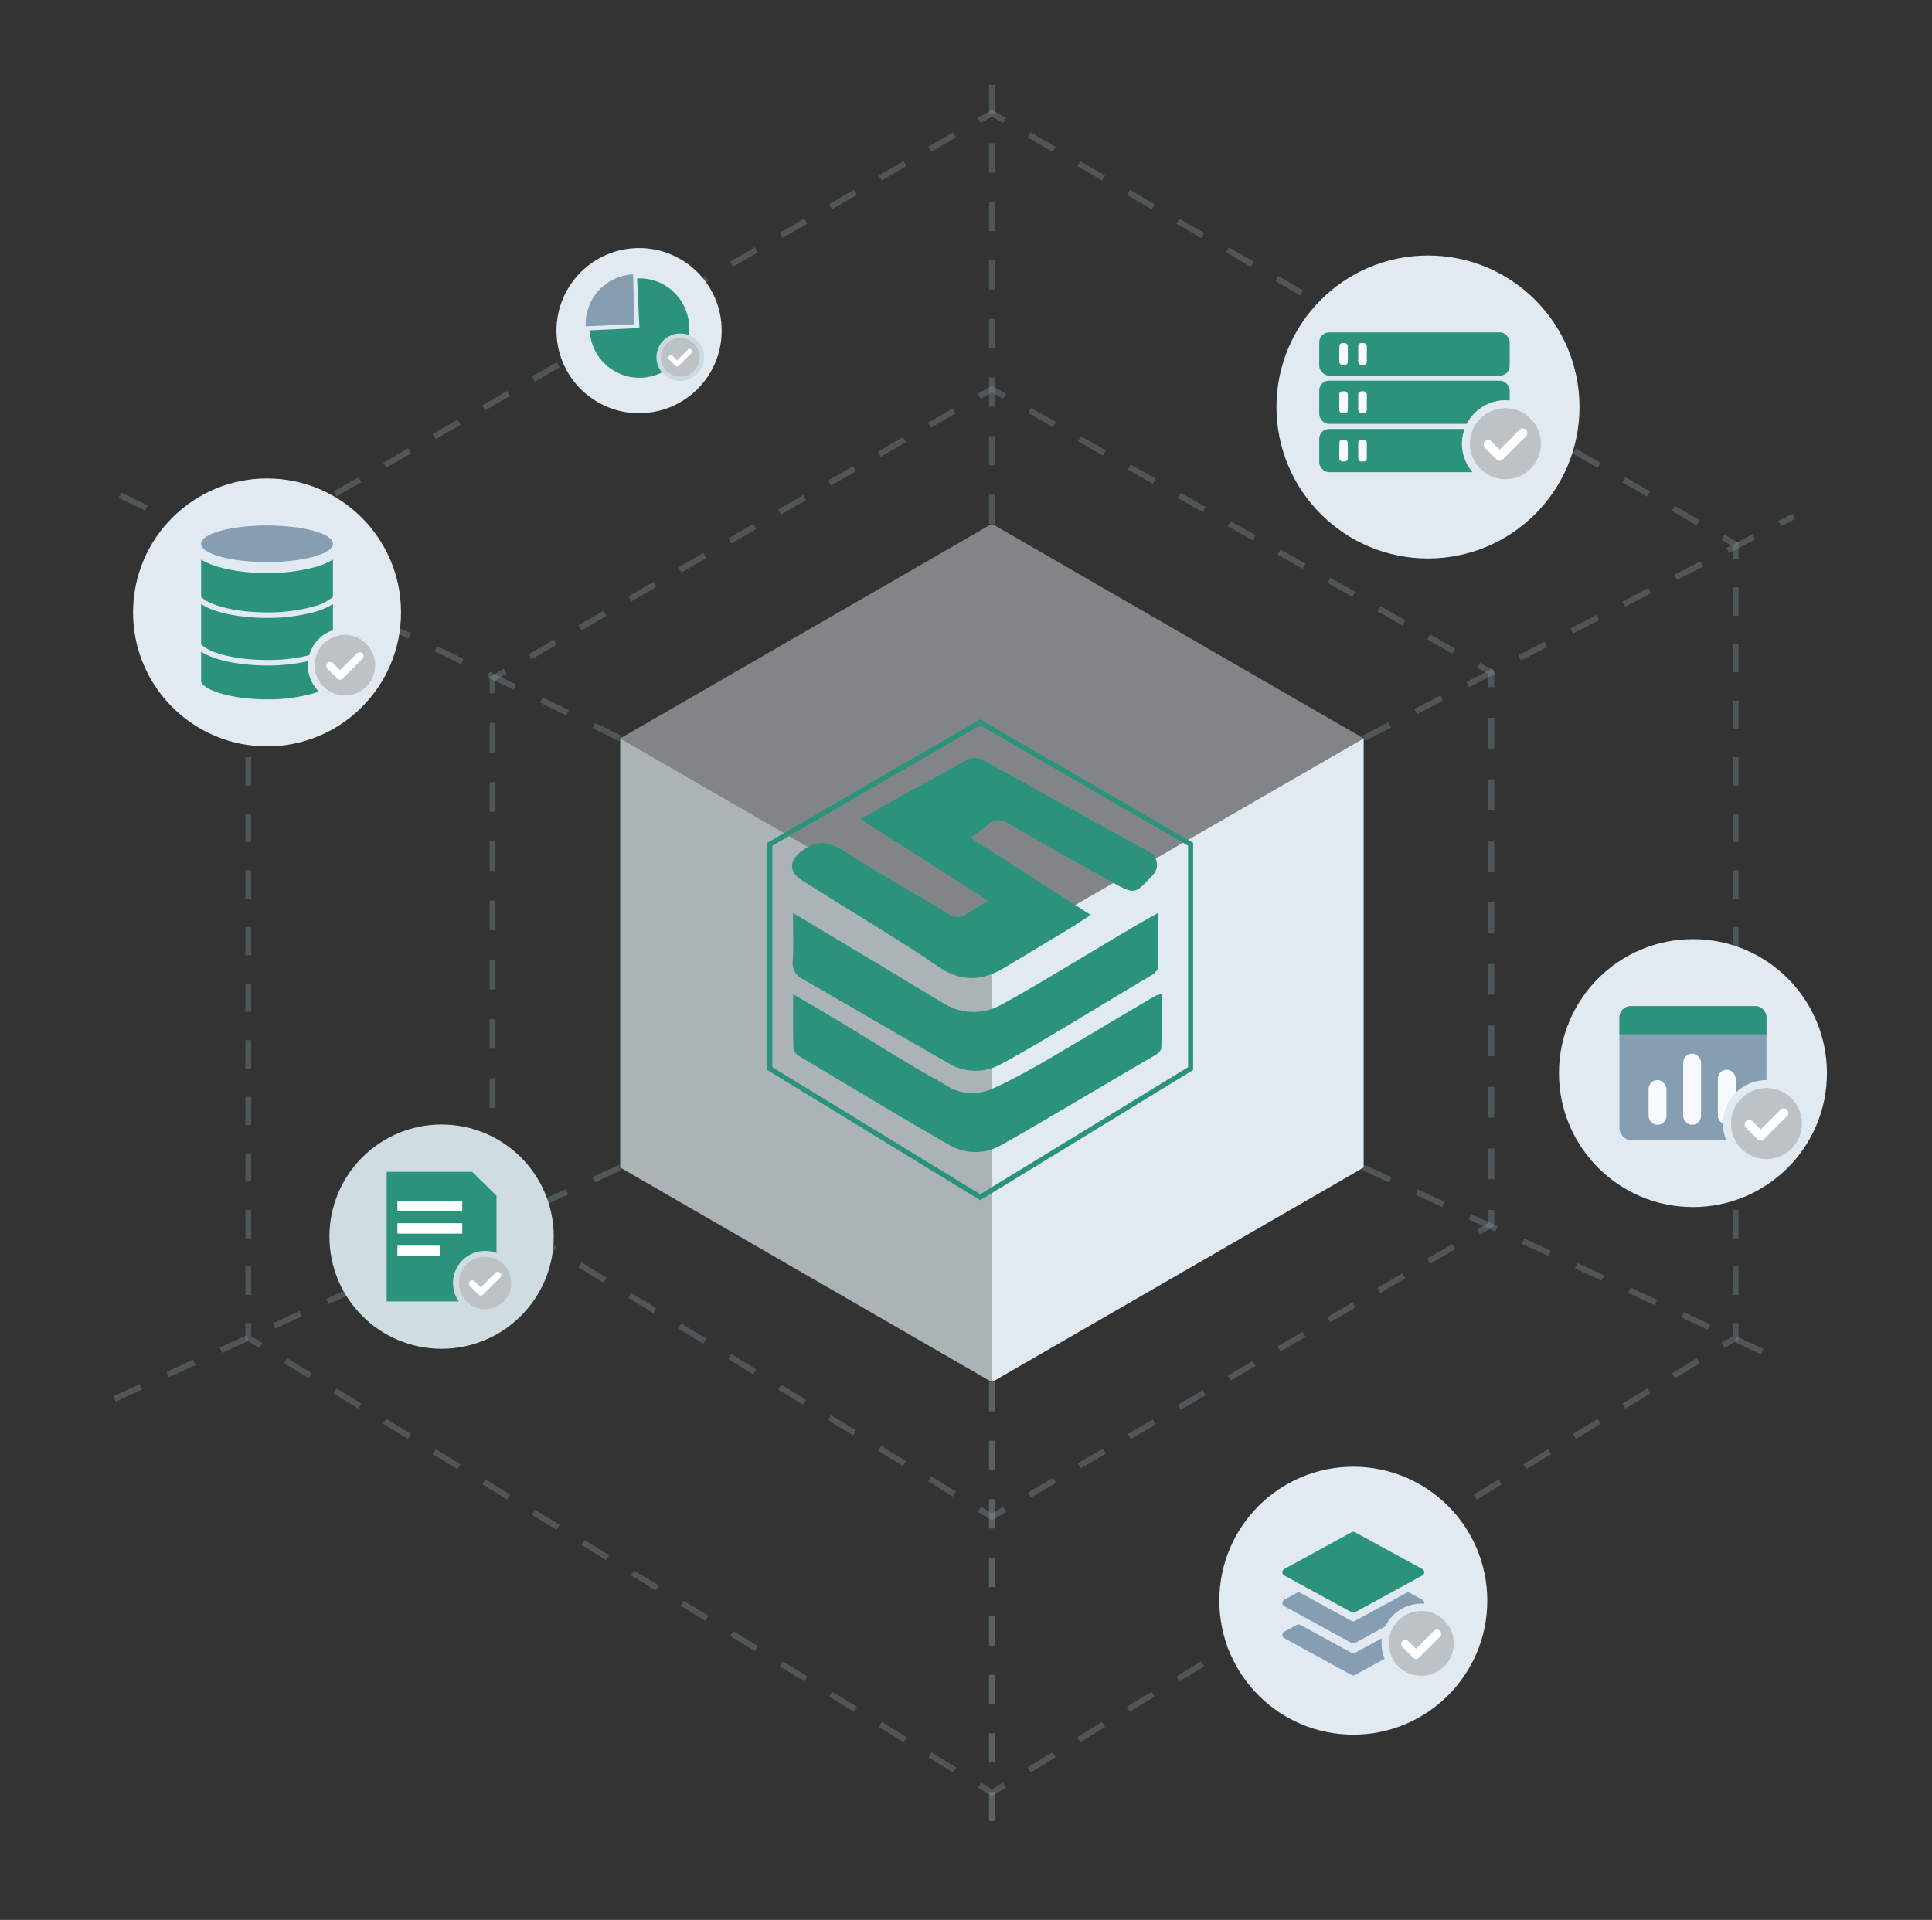 <svg id="图层_1" data-name="图层 1" xmlns="http://www.w3.org/2000/svg" viewBox="0 0 330 328"><rect x="0" y="0" width="330" height="328" fill="#333333" stroke="none"/><defs><style>.cls-1,.cls-2,.cls-3{fill:#e0eaf0;}.cls-2{opacity:0.45;}.cls-3{opacity:0.7;}.cls-4{fill:#2b937c;}.cls-5{fill:none;stroke:#b6c8d1;stroke-miterlimit:10;stroke-dasharray:5;}.cls-5,.cls-6{opacity:0.3;}.cls-7{fill:#94a7af;}.cls-8{fill:#869eb2;}.cls-9{fill:#bdc2c6;}.cls-10{fill:#fff;}.cls-11{fill:#cfdce2;}.cls-12{fill:#f8f9fc;}.cls-13{fill:#cedae0;}</style></defs><title>【页面】JumpServer数据库运维安全审计解决方案</title><polygon class="cls-1" points="169.429 236.125 232.925 199.466 232.925 126.148 169.429 162.807 169.429 236.125"/><polygon class="cls-2" points="105.933 126.149 169.428 89.49 232.923 126.149 169.428 162.808 105.933 126.149"/><polygon class="cls-3" points="169.428 236.126 105.933 199.467 105.933 126.149 169.428 162.808 169.428 236.126"/><path class="cls-4" d="M164.805,130.025c-2.688,1.559-5.459,2.974-8.178,4.481-3.099,1.719-6.178,3.476-9.637,5.425,7.329,4.697,14.376,9.211,21.823,13.983-1.427.846-2.595,1.448-3.661,2.194a2.533,2.533,0,0,1-3.148.04c-5.951-3.614-12.034-7.019-17.894-10.773-2.472-1.584-4.426-1.901-6.923-.16-2.423,1.69-2.61,3.68-.094,5.259,1.218.764,2.44,1.52,3.657,2.286,6.48,4.08,13.086,7.977,19.393,12.311,3.932,2.702,7.524,2.591,11.371.285q5.337-3.197,10.663-6.413c1.308-.793,2.585-1.639,4.14-2.627-6.979-4.47-13.682-8.764-20.601-13.195,1.196-.846,2.173-1.441,3.036-2.172a2.667,2.667,0,0,1,3.533-.229c5.815,3.39,11.694,6.671,17.577,9.944,3.954,2.2,3.974,2.164,7.036-1.156a2.476,2.476,0,0,0-.656-3.975c-9.372-5.178-18.755-10.337-28.104-15.559A2.984,2.984,0,0,0,164.805,130.025Z"/><path class="cls-4" d="M171.157,171.572a9.685,9.685,0,0,1-9.981-.155q-11.559-6.963-23.137-13.895c-.748-.45-1.508-.88-2.589-1.508,0,2.977.115,5.566-.042,8.139a3.011,3.011,0,0,0,1.759,3.154c8.302,4.764,16.558,9.609,24.869,14.356a8.863,8.863,0,0,0,8.606.298c5.343-2.743,20.815-12.305,26.015-15.321.496-.288,1.128-.893,1.144-1.371.104-3.04.053-6.086.053-9.334-.845.48-1.579.897-2.313,1.312C190.863,159.891,175.917,169.083,171.157,171.572Z"/><path class="cls-4" d="M176.723,182.303c-2.293,1.274-4.604,2.537-7,3.593a8.287,8.287,0,0,1-7.93-.364c-2.169-1.285-4.393-2.48-6.552-3.78-3.882-2.34-7.726-4.748-11.605-7.093-2.615-1.581-5.264-3.105-8.159-4.809,0,3.299-.038,6.232.039,9.163a1.919,1.919,0,0,0,.847,1.332c8.52,5.101,17.022,10.237,25.634,15.18a8.86,8.86,0,0,0,9.044.094c5.146-2.867,21.175-12.408,26.275-15.356.45-.26,1.033-.798,1.045-1.222.091-3.006.048-6.015.048-9.191a4.072,4.072,0,0,0-1.053.289C194.113,171.982,179.983,180.493,176.723,182.303Z"/><path class="cls-4" d="M167.653,123.035l-.224-.136L131.27,143.87l-.209.126V182.8l36.368,22.253,36.166-22.126.202-.126V143.996Zm35.278,59.287L167.429,204.03l-35.502-21.708V144.484l35.502-20.573,35.502,20.573Z"/><line class="cls-5" x1="169.428" y1="236.126" x2="169.428" y2="312.672"/><g class="cls-6"><polygon class="cls-7" points="167.517 68.142 167.015 67.277 169.435 65.874 170.214 66.347 171.841 67.271 171.347 68.14 169.423 67.036 167.517 68.142"/><path class="cls-7" d="M90.794,112.64l-.502-.865,4.262-2.472.502.865Zm8.524-4.944-.502-.865,4.263-2.472.502.865Zm8.525-4.944-.502-.865,4.262-2.472.502.865Zm8.524-4.943-.502-.865,4.263-2.473.502.865Zm8.524-4.944-.502-.865,4.263-2.473.502.865Zm8.525-4.944-.502-.865,4.263-2.472.502.865Zm8.524-4.944-.502-.865,4.263-2.472.502.865Zm8.525-4.944-.502-.865,4.263-2.472.502.865Zm8.524-4.944-.502-.865,4.263-2.472.502.865Z"/><polygon class="cls-7" points="84.622 118.442 83.622 118.442 83.622 115.66 86.03 114.246 86.532 115.112 84.622 116.224 84.622 118.442"/><path class="cls-7" d="M84.622,199.403h-1v-5.06h1Zm0-10.12h-1v-5.06h1Zm0-10.12h-1v-5.059h1Zm0-10.12h-1v-5.061h1Zm0-10.12h-1v-5.06h1Zm0-10.12h-1v-5.061h1Zm0-10.12h-1v-5.061h1Zm0-10.12h-1v-5.061h1Z"/><polygon class="cls-7" points="85.994 208.696 83.622 207.243 83.622 204.463 84.622 204.463 84.622 206.683 86.516 207.842 85.994 208.696"/><path class="cls-7" d="M162.77,255.673l-4.265-2.61.521-.854,4.265,2.61Zm-8.53-5.22-4.266-2.61.521-.854,4.266,2.61Zm-8.531-5.22-4.265-2.61.521-.854,4.265,2.61Zm-8.53-5.22-4.266-2.61.521-.854,4.266,2.61Zm-8.531-5.22-4.265-2.61.521-.854,4.265,2.61Zm-8.53-5.22-4.266-2.61.521-.854,4.266,2.61Zm-8.53-5.22-4.266-2.61.521-.854,4.266,2.61Zm-8.531-5.22-4.266-2.61.521-.854,4.266,2.61Zm-8.53-5.22-4.266-2.61.521-.854,4.266,2.61Z"/><polygon class="cls-7" points="169.423 259.744 167.035 258.284 167.557 257.43 169.435 258.578 171.333 257.466 171.839 258.329 169.423 259.744"/><path class="cls-7" d="M176.102,255.834l-.506-.863,4.263-2.495.506.863Zm8.525-4.991-.506-.863,4.263-2.495.506.863Zm8.525-4.99-.506-.863,4.263-2.496.506.863Zm8.525-4.991-.506-.863,4.263-2.495.506.863Zm8.525-4.99-.506-.863,4.263-2.496.506.863Zm8.525-4.991-.506-.863,4.263-2.495.506.863Zm8.525-4.991-.506-.863,4.263-2.495.506.863Zm8.525-4.99-.506-.863,4.263-2.496.506.863Zm8.525-4.991-.506-.863,4.263-2.495.506.863Z"/><polygon class="cls-7" points="252.83 210.916 252.325 210.053 254.236 208.935 254.236 206.722 255.236 206.722 255.236 209.509 252.83 210.916"/><path class="cls-7" d="M255.236,201.467h-1v-5.255h1Zm0-10.51h-1v-5.255h1Zm0-10.51h-1v-5.255h1Zm0-10.511h-1V164.682h1Zm0-10.51h-1v-5.255h1Zm0-10.51h-1v-5.255h1Zm0-10.51h-1v-5.255h1Zm0-10.51h-1v-5.255h1Z"/><polygon class="cls-7" points="255.236 117.388 254.236 117.388 254.236 115.179 252.314 114.088 252.808 113.219 255.236 114.597 255.236 117.388"/><path class="cls-7" d="M248.052,111.67l-4.262-2.418.494-.869,4.262,2.418Zm-8.523-4.837-4.262-2.418.494-.869,4.262,2.418Zm-8.523-4.837-4.261-2.418.494-.869,4.261,2.418Zm-8.523-4.836-4.262-2.419.494-.869,4.262,2.419Zm-8.522-4.837L209.7,89.905l.494-.869,4.262,2.419Zm-8.524-4.837-4.262-2.419.494-.869,4.262,2.419Zm-8.522-4.837-4.262-2.418.494-.869,4.262,2.418Zm-8.524-4.837-4.261-2.418.494-.869,4.261,2.418ZM179.87,72.976l-4.262-2.418.494-.869,4.262,2.418Z"/></g><g class="cls-6"><polygon class="cls-7" points="171.331 21.042 169.423 19.92 167.518 21.026 167.016 20.16 169.435 18.758 171.833 20.177 171.331 21.042"/><path class="cls-7" d="M49.045,89.737l-.502-.865,4.231-2.454.502.865Zm8.463-4.908-.502-.865,4.231-2.454.502.865ZM65.97,79.92l-.502-.865L69.7,76.601l.502.865Zm8.463-4.907-.502-.865,4.231-2.454.502.865Zm8.462-4.908-.502-.865,4.231-2.454.502.865Zm8.462-4.908-.502-.865,4.231-2.454.502.865ZM99.82,60.289l-.502-.865,4.23-2.454.502.865Zm8.462-4.908-.502-.865,4.231-2.454.502.865Zm8.462-4.908-.502-.865,4.231-2.454.502.865Zm8.463-4.907-.502-.865,4.231-2.454.502.865Zm8.462-4.908-.502-.865,4.231-2.454.502.865Zm8.463-4.908-.502-.865L145.86,32.43l.502.865Zm8.462-4.907-.502-.865,4.231-2.454.502.865Zm8.462-4.908-.502-.865,4.231-2.454.502.865Z"/><polygon class="cls-7" points="42.909 95.524 41.909 95.524 41.909 92.742 44.313 91.326 44.815 92.191 42.909 93.306 42.909 95.524"/><path class="cls-7" d="M42.908,221.221h-1v-4.835h1Zm0-9.669h-1v-4.835h1Zm0-9.669h-1v-4.835h1Zm0-9.669h-1v-4.835h1Zm0-9.669h-1V177.71h1Zm0-9.669h-1v-4.835h1Zm0-9.669h-1v-4.835h1Zm0-9.669h-1v-4.835h1Zm0-9.669h-1v-4.835h1Zm0-9.669h-1v-4.835h1Zm0-9.669h-1v-4.835h1Zm0-9.669h-1v-4.835h1Zm0-9.669h-1v-4.835h1Z"/><polygon class="cls-7" points="44.28 230.287 41.909 228.835 41.909 226.055 42.909 226.055 42.909 228.275 44.801 229.434 44.28 230.287"/><path class="cls-7" d="M162.803,302.809l-4.232-2.59.521-.854,4.232,2.59Zm-8.466-5.18-4.232-2.591.521-.854,4.232,2.591Zm-8.466-5.181-4.233-2.59.521-.854,4.233,2.59Zm-8.466-5.18-4.233-2.59.521-.854,4.233,2.59Zm-8.466-5.181-4.233-2.59.521-.854,4.233,2.59Zm-8.466-5.18-4.233-2.59.521-.854,4.233,2.59Zm-8.467-5.181-4.232-2.59.521-.854,4.232,2.59Zm-8.466-5.18-4.232-2.59.521-.854,4.232,2.59Zm-8.466-5.18-4.232-2.591.521-.854,4.232,2.591ZM86.61,256.188l-4.232-2.59.521-.854,4.232,2.59Zm-8.466-5.18-4.233-2.591.521-.854,4.233,2.591Zm-8.466-5.181-4.233-2.59.521-.854,4.233,2.59Zm-8.466-5.18-4.233-2.591.521-.854,4.233,2.591Zm-8.466-5.181-4.233-2.59.521-.854,4.233,2.59Z"/><polygon class="cls-7" points="169.429 306.864 167.035 305.399 167.557 304.545 169.429 305.692 171.301 304.546 171.823 305.4 169.429 306.864"/><path class="cls-7" d="M176.055,302.81l-.521-.854,4.233-2.59.521.854Zm8.466-5.18-.521-.854,4.233-2.59.521.854Zm8.467-5.18-.521-.854,4.232-2.59.521.854Zm8.466-5.18-.521-.854,4.233-2.59.521.854Zm8.466-5.18-.521-.854,4.233-2.59.521.854Zm8.467-5.18-.521-.854,4.232-2.59.521.854Zm8.466-5.18-.521-.854,4.233-2.59.521.854Zm8.466-5.18-.521-.854,4.233-2.59.521.854Zm8.467-5.18-.521-.854,4.232-2.59.521.854Zm8.466-5.18-.521-.854,4.233-2.591.521.854Zm8.466-5.181-.521-.854,4.233-2.59.521.854Zm8.467-5.18-.521-.854,4.233-2.59.521.854Zm8.466-5.18-.521-.854,4.233-2.59.521.854Zm8.467-5.18-.521-.854,4.232-2.59.521.854Z"/><polygon class="cls-7" points="294.582 230.293 294.061 229.44 295.95 228.278 295.95 226.055 296.95 226.055 296.95 228.832 294.582 230.293"/><path class="cls-7" d="M296.95,221.221h-1v-4.835h1Zm0-9.669h-1v-4.835h1Zm0-9.669h-1v-4.835h1Zm0-9.669h-1v-4.835h1Zm0-9.669h-1V177.71h1Zm0-9.669h-1v-4.835h1Zm0-9.669h-1v-4.835h1Zm0-9.669h-1v-4.835h1Zm0-9.669h-1v-4.835h1Zm0-9.669h-1v-4.835h1Zm0-9.669h-1v-4.835h1Zm0-9.669h-1v-4.835h1Zm0-9.669h-1v-4.835h1Z"/><polygon class="cls-7" points="296.95 95.524 295.95 95.524 295.95 93.312 294.036 92.202 294.538 91.337 296.95 92.736 296.95 95.524"/><path class="cls-7" d="M289.805,89.748l-4.231-2.454.502-.865,4.231,2.454Zm-8.463-4.907-4.23-2.454.502-.865,4.231,2.454ZM272.88,79.933,268.649,77.48l.502-.865,4.231,2.453Zm-8.463-4.907-4.231-2.454.502-.865,4.231,2.454Zm-8.462-4.908-4.231-2.453.502-.865,4.231,2.453ZM247.493,65.21l-4.231-2.454.502-.865,4.23,2.454Zm-8.462-4.907-4.231-2.454.502-.865,4.231,2.454Zm-8.463-4.908-4.231-2.453.502-.865L231.07,54.53Zm-8.462-4.907-4.231-2.454.502-.865,4.231,2.454ZM213.643,45.58l-4.231-2.454.502-.865,4.231,2.454Zm-8.462-4.908L200.95,38.219l.502-.865,4.231,2.453Zm-8.463-4.907-4.231-2.454.502-.865L197.22,34.9Zm-8.462-4.908-4.231-2.453.502-.865,4.231,2.453ZM179.793,25.95l-4.231-2.454.502-.865,4.231,2.454Z"/></g><g class="cls-6"><path class="cls-7" d="M105.714,126.598l-4.496-2.187.438-.898,4.496,2.187Zm-8.993-4.374-4.496-2.187.438-.898,4.496,2.187Zm-8.992-4.373-4.497-2.188.438-.898,4.497,2.188Zm-8.993-4.374L74.24,111.289l.438-.898,4.496,2.188Zm-8.992-4.374-4.497-2.187.438-.898,4.497,2.187ZM60.75,104.729l-4.496-2.187.438-.898,4.496,2.187Zm-8.993-4.373-4.496-2.188.438-.898,4.496,2.188Zm-8.992-4.374-4.497-2.187.438-.898,4.497,2.187Zm-8.993-4.374-4.496-2.187.438-.898,4.496,2.187Zm-8.993-4.374-4.496-2.187.438-.898,4.496,2.187Z"/></g><g class="cls-6"><path class="cls-7" d="M169.928,89.49h-1v-5h1Zm0-10h-1v-5h1Zm0-10h-1v-5h1Zm0-10h-1v-5h1Zm0-10h-1v-5h1Zm0-10h-1v-5h1Zm0-10h-1v-5h1Zm0-10h-1v-5h1Z"/></g><g class="cls-6"><path class="cls-7" d="M233.153,126.593l-.459-.889,4.442-2.294.459.889Zm8.886-4.588-.459-.889,4.442-2.294.459.889Zm8.886-4.587-.459-.889,4.442-2.294.459.889ZM259.81,112.83l-.459-.889,4.442-2.294.459.889Zm8.885-4.588-.459-.889,4.443-2.294.459.889Zm8.886-4.588-.459-.889,4.443-2.294.459.889Zm8.886-4.587-.459-.889,4.442-2.294.459.889Zm8.886-4.588-.459-.889,4.442-2.294.459.889Zm8.886-4.588-.459-.889,2.362-1.22.459.889Z"/></g><g class="cls-6"><path class="cls-7" d="M300.8,231.375l-4.539-2.097.42-.908,4.539,2.097Zm-9.078-4.193-4.539-2.098.42-.908,4.539,2.098Zm-9.078-4.194-4.539-2.097.42-.908,4.539,2.097Zm-9.078-4.194-4.539-2.097.42-.908,4.539,2.097Zm-9.077-4.194-4.539-2.097.42-.908,4.539,2.097Zm-9.078-4.193-4.539-2.098.42-.908,4.539,2.098Zm-9.078-4.194-4.539-2.097.42-.908,4.539,2.097Zm-9.078-4.194-4.539-2.097.42-.908,4.539,2.097Z"/></g><g class="cls-6"><path class="cls-7" d="M19.758,239.456l-.416-.91,4.546-2.081.416.91Zm9.093-4.162-.416-.91,4.546-2.08.416.91Zm9.093-4.161-.416-.91,4.547-2.081.416.91Zm9.093-4.161-.416-.91,4.547-2.081.416.91Zm9.093-4.162-.416-.91,4.547-2.08.416.91Zm9.094-4.161-.416-.91,4.546-2.081.416.91Zm9.093-4.161-.416-.91,4.546-2.081.416.91Zm9.093-4.162-.416-.91,4.547-2.08.416.91Zm9.093-4.161-.416-.91,4.547-2.081.416.91Zm9.093-4.161-.416-.91,4.547-2.081.416.91Z"/></g><circle class="cls-1" cx="45.612" cy="104.629" r="22.887"/><path class="cls-4" d="M34.354,101.967c1.366,1.39,5.611,2.656,11.257,2.656a28.702,28.702,0,0,0,7.974-1.014,7.981,7.981,0,0,0,3.283-1.641V95.6a12.394,12.394,0,0,1-3.283,1.348,31.228,31.228,0,0,1-7.974.956c-4.403,0-8.836-.785-11.257-2.304Z"/><ellipse class="cls-8" cx="45.612" cy="92.902" rx="11.257" ry="3.125"/><path class="cls-4" d="M34.354,116.355c0,1.243,4.491,3.125,11.257,3.125a28.012,28.012,0,0,0,7.974-1.038c2.081-.633,3.283-1.448,3.283-2.087v-5.042a11.069,11.069,0,0,1-3.283,1.407,31.078,31.078,0,0,1-7.974.974c-4.415,0-9.012-.827-11.257-2.381Z"/><path class="cls-4" d="M34.354,110.099c1.366,1.389,5.611,2.656,11.257,2.656a28.713,28.713,0,0,0,7.974-1.014,7.98,7.98,0,0,0,3.283-1.641v-6.913a11.077,11.077,0,0,1-3.283,1.407,31.083,31.083,0,0,1-7.974.973c-4.415,0-9.012-.827-11.257-2.38Z"/><circle class="cls-1" cx="58.914" cy="113.643" r="6.334"/><circle class="cls-9" cx="58.914" cy="113.643" r="5.168"/><path class="cls-10" d="M56.869,113.299a.664.664,0,1,0-.939.939l1.677,1.677a.648.648,0,0,0,.939,0l3.353-3.353a.664.664,0,1,0-.939-.939l-2.884,2.884Zm0,0"/><circle class="cls-11" cx="75.426" cy="211.271" r="19.158"/><polygon class="cls-4" points="84.806 222.343 84.806 204.272 80.647 200.199 66.047 200.199 66.047 222.343 84.806 222.343"/><rect class="cls-10" x="67.882" y="205.133" width="11.072" height="1.778"/><rect class="cls-10" x="67.882" y="208.977" width="11.072" height="1.778"/><rect class="cls-10" x="67.882" y="212.82" width="7.257" height="1.778"/><circle class="cls-11" cx="82.854" cy="219.193" r="5.483"/><circle class="cls-9" cx="82.854" cy="219.193" r="4.473"/><path class="cls-10" d="M81.083,218.895a.575.575,0,0,0-.813.813l1.451,1.451a.561.561,0,0,0,.813,0l2.902-2.902a.575.575,0,0,0-.813-.813L82.128,219.94Zm0,0"/><circle class="cls-1" cx="243.91" cy="69.533" r="25.882"/><rect class="cls-4" x="225.337" y="56.787" width="32.528" height="7.381" rx="1.663"/><rect class="cls-12" x="228.755" y="58.606" width="1.468" height="3.742" rx="0.539"/><rect class="cls-12" x="231.995" y="58.606" width="1.468" height="3.742" rx="0.539"/><rect class="cls-4" x="225.337" y="65.037" width="32.528" height="7.381" rx="1.663"/><rect class="cls-12" x="228.755" y="66.857" width="1.468" height="3.742" rx="0.539"/><rect class="cls-12" x="231.995" y="66.857" width="1.468" height="3.742" rx="0.539"/><rect class="cls-4" x="225.337" y="73.288" width="32.528" height="7.381" rx="1.663"/><rect class="cls-12" x="228.755" y="75.107" width="1.468" height="3.742" rx="0.539"/><rect class="cls-12" x="231.995" y="75.107" width="1.468" height="3.742" rx="0.539"/><circle class="cls-1" cx="257.136" cy="75.811" r="7.434"/><circle class="cls-9" cx="257.136" cy="75.811" r="6.065"/><path class="cls-10" d="M254.735,75.407a.779.779,0,1,0-1.102,1.102l1.968,1.968a.761.761,0,0,0,1.102,0l3.935-3.935a.779.779,0,0,0-1.102-1.102l-3.384,3.384Zm0,0"/><circle class="cls-1" cx="109.16" cy="56.488" r="14.11"/><path class="cls-4" d="M100.732,56.443l8.486-.395-.395-8.486s.145-.006.217-.007a8.495,8.495,0,1,1-8.29,9.179C100.743,56.638,100.732,56.443,100.732,56.443Z"/><path class="cls-8" d="M100.046,55.754s-.011-.354-.008-.53a8.496,8.496,0,0,1,7.667-8.32c.143-.014.432-.031.432-.031l.236,8.528Z"/><circle class="cls-13" cx="116.183" cy="61.024" r="4.053"/><circle class="cls-9" cx="116.183" cy="61.024" r="3.306"/><path class="cls-10" d="M114.874,60.804a.425.425,0,0,0-.601.601l1.073,1.073a.415.415,0,0,0,.601,0l2.145-2.145a.425.425,0,1,0-.601-.601l-1.845,1.845Zm0,0"/><circle class="cls-1" cx="289.17" cy="183.332" r="22.887"/><rect class="cls-8" x="276.615" y="171.888" width="25.111" height="22.889" rx="1.944"/><path class="cls-4" d="M278.559,171.888h21.222a1.944,1.944,0,0,1,1.944,1.944v2.861a0,0,0,0,1,0,0H276.615a0,0,0,0,1,0,0V173.832A1.944,1.944,0,0,1,278.559,171.888Z"/><rect class="cls-12" x="281.589" y="184.521" width="3.049" height="7.645" rx="1.524"/><rect class="cls-12" x="287.505" y="179.999" width="3.049" height="12.167" rx="1.524"/><rect class="cls-12" x="293.422" y="182.751" width="3.049" height="9.414" rx="1.524"/><circle class="cls-1" cx="301.726" cy="191.954" r="7.434"/><circle class="cls-9" cx="301.726" cy="191.954" r="6.065"/><path class="cls-10" d="M299.325,191.55a.779.779,0,0,0-1.102,1.102l1.968,1.968a.761.761,0,0,0,1.102,0l3.935-3.935a.779.779,0,0,0-1.102-1.102l-3.384,3.384Zm0,0"/><circle class="cls-1" cx="231.154" cy="273.466" r="22.887"/><path class="cls-4" d="M242.935,269.166l-11.476,6.27a.636.636,0,0,1-.61,0l-11.476-6.27a.636.636,0,0,1,0-1.116l11.476-6.27a.636.636,0,0,1,.61,0l11.476,6.27A.636.636,0,0,1,242.935,269.166Z"/><path class="cls-8" d="M230.849,276.911l-8.737-4.774a.636.636,0,0,0-.61,0L219.373,273.3a.636.636,0,0,0,0,1.116l11.476,6.27a.636.636,0,0,0,.61,0l11.476-6.27a.636.636,0,0,0,0-1.116l-2.129-1.163a.636.636,0,0,0-.61,0l-8.737,4.774A.636.636,0,0,1,230.849,276.911Z"/><path class="cls-8" d="M230.849,282.377l-8.737-4.774a.635.635,0,0,0-.61,0l-2.129,1.163a.636.636,0,0,0,0,1.116l11.476,6.27a.636.636,0,0,0,.61,0l11.476-6.27a.636.636,0,0,0,0-1.116l-2.129-1.163a.635.635,0,0,0-.61,0l-8.737,4.774A.636.636,0,0,1,230.849,282.377Z"/><circle class="cls-1" cx="242.77" cy="280.764" r="6.798"/><circle class="cls-9" cx="242.77" cy="280.764" r="5.546"/><path class="cls-10" d="M240.575,280.395a.713.713,0,1,0-1.008,1.008l1.799,1.8a.696.696,0,0,0,1.008,0l3.599-3.599a.713.713,0,0,0-1.008-1.008l-3.095,3.095Zm0,0"/></svg>